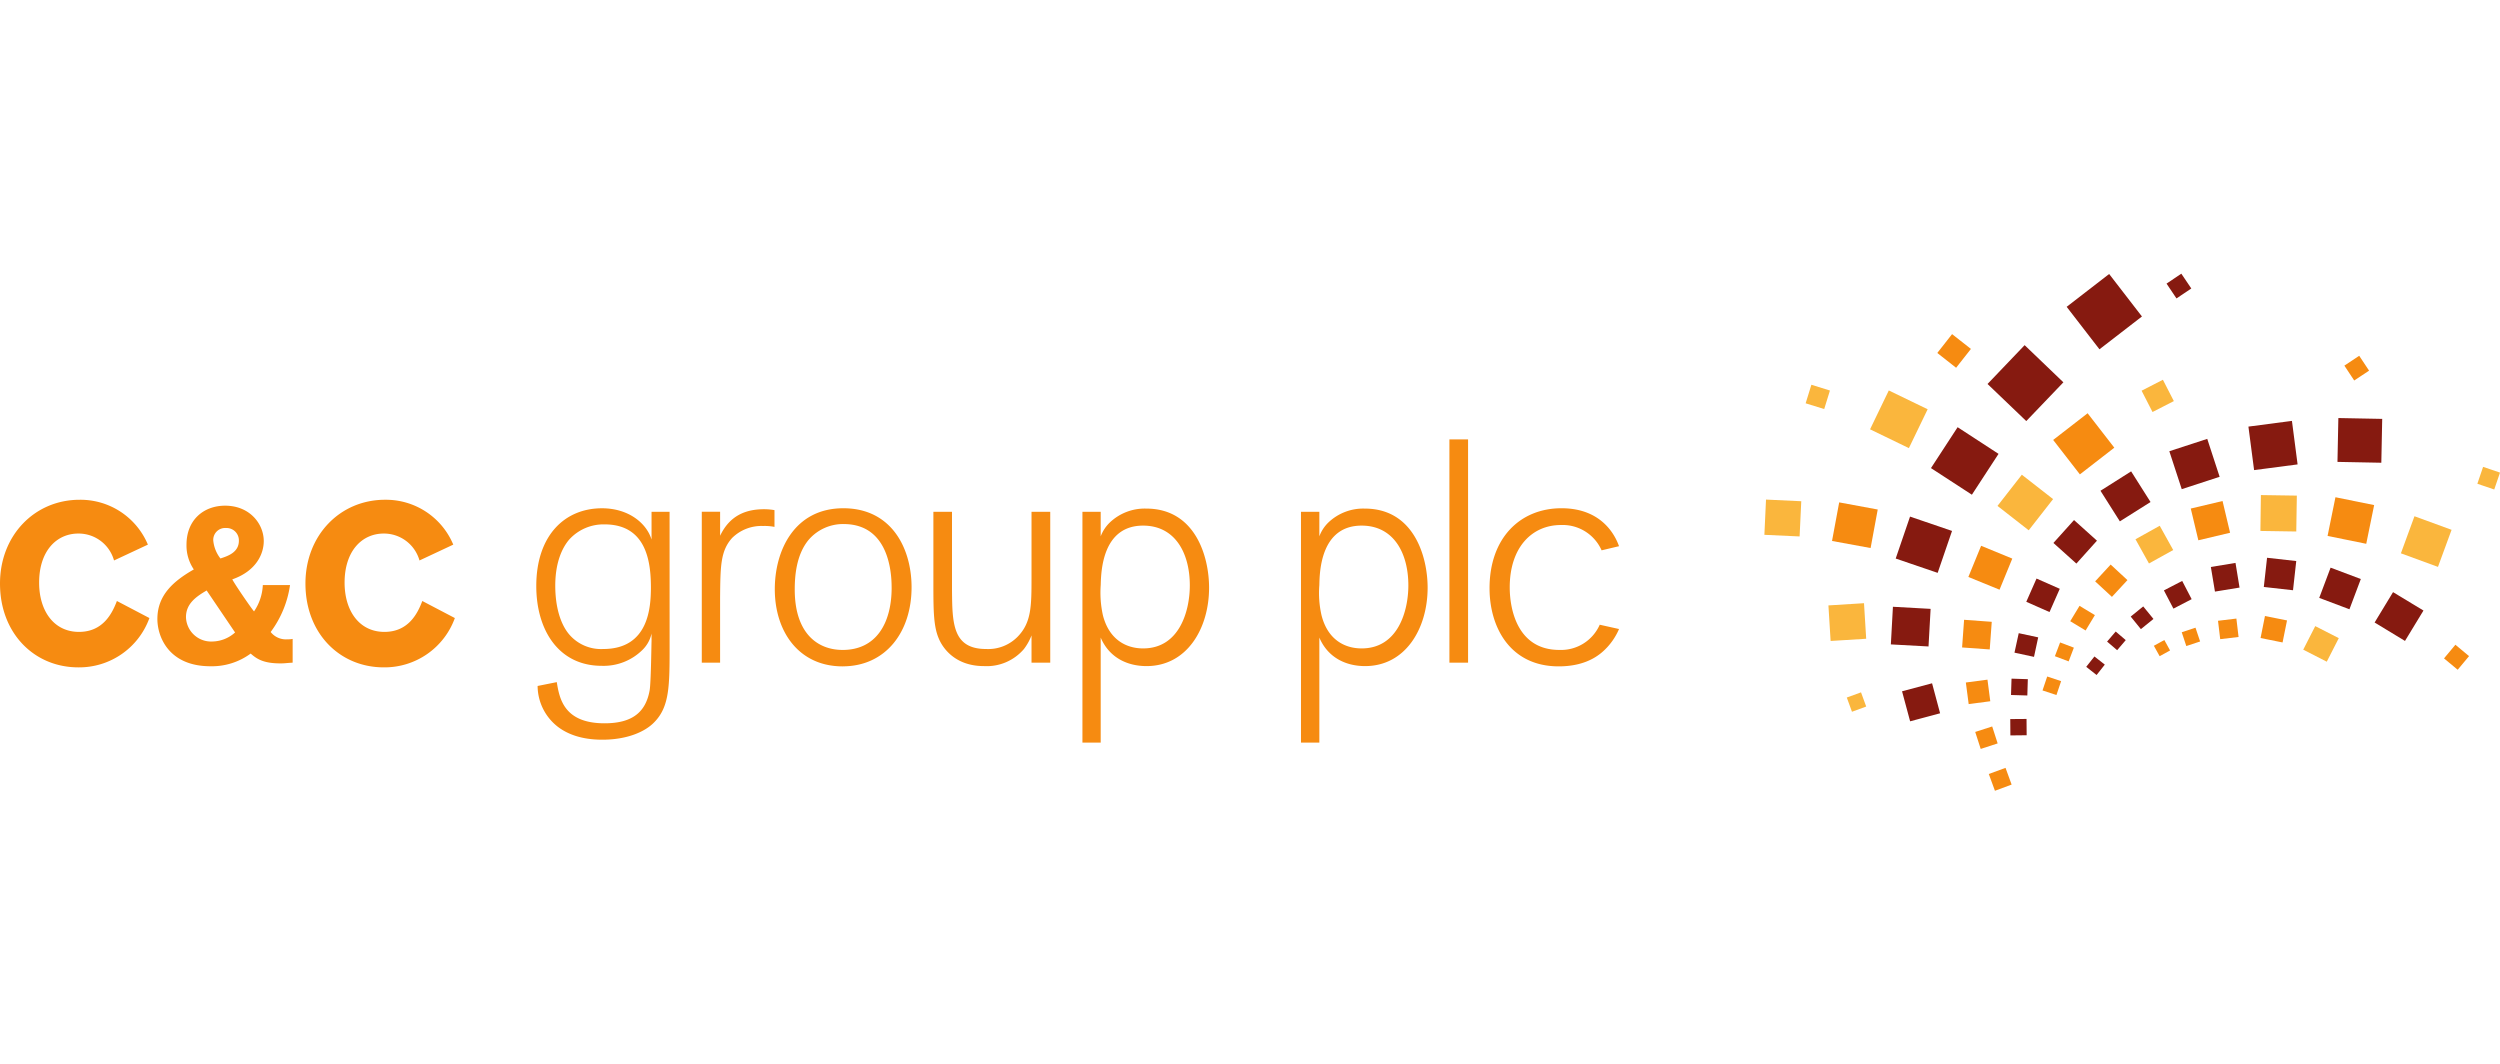 <?xml version="1.0" encoding="UTF-8"?>
<svg xmlns="http://www.w3.org/2000/svg" xmlns:xlink="http://www.w3.org/1999/xlink" width="512" height="218" viewBox="0 0 512 218">
  <defs>
    <clipPath id="clip-C_C_GROUP_brand_logo_COLOUR_FW">
      <rect width="512" height="218"></rect>
    </clipPath>
  </defs>
  <g id="C_C_GROUP_brand_logo_COLOUR_FW" data-name="C&amp;C GROUP brand logo COLOUR – FW" clip-path="url(#clip-C_C_GROUP_brand_logo_COLOUR_FW)">
    <g id="C_C_Group-Logo.wine" data-name="C&amp;C_Group-Logo.wine" transform="translate(0 56.05)">
      <path id="Path_190" data-name="Path 190" d="M23.353,52.4a7.535,7.535,0,0,0-7.311-5.514c-4.463,0-8.029,3.57-8.029,10.053,0,5.819,3.046,10.089,8.155,10.089,4.913,0,6.795-3.752,7.773-6.328L30.6,64.193a15.3,15.3,0,0,1-14.561,10.1C7.056,74.294,0,67.364,0,57.124c0-9.9,7.123-17.155,16.3-17.155a14.963,14.963,0,0,1,13.987,9.187L23.353,52.4Zm25.57-4.048a2.532,2.532,0,0,0-2.631-2.6A2.438,2.438,0,0,0,43.675,48.3a7.063,7.063,0,0,0,1.471,3.693C46.595,51.512,48.923,50.782,48.923,48.352Zm-6.6,10.195c-2.187,1.272-4.234,2.722-4.234,5.451a5.144,5.144,0,0,0,5.354,5,7.139,7.139,0,0,0,4.7-1.852l-5.821-8.6ZM59.4,57.425a21.088,21.088,0,0,1-3.968,9.624,3.98,3.98,0,0,0,3.428,1.5,5.054,5.054,0,0,0,1.074-.084v4.864c-1.407.079-1.6.151-2.478.151-3.48,0-4.848-.889-6.118-2.015a13.391,13.391,0,0,1-8.24,2.6c-8.537,0-10.866-6.042-10.866-9.683,0-4.951,3.39-7.816,7.463-10.146a8.683,8.683,0,0,1-1.5-5.057c0-5.11,3.534-8,7.915-8,5.037,0,7.907,3.726,7.907,7.253,0,2.48-1.409,6.082-6.449,7.841.614,1.157,3.867,5.887,4.458,6.558a10.394,10.394,0,0,0,1.8-5.4H59.4ZM85.912,52.4a7.571,7.571,0,0,0-7.319-5.514c-4.462,0-8.021,3.57-8.021,10.053,0,5.819,3.038,10.089,8.157,10.089,4.908,0,6.792-3.752,7.76-6.328l6.666,3.492a15.305,15.305,0,0,1-14.563,10.1c-8.994,0-16.037-6.93-16.037-17.17,0-9.9,7.109-17.155,16.3-17.155A14.944,14.944,0,0,1,92.83,49.156L85.912,52.4Zm37.905-7.39a9.49,9.49,0,0,0-7.241,3.107c-1.433,1.675-2.858,4.666-2.858,9.448,0,4.416,1.1,7.92,2.858,9.985a8.584,8.584,0,0,0,6.97,2.982c9.446,0,9.706-8.8,9.763-12.369C133.309,53.426,132.79,45.01,123.817,45.01Zm13.318,25c0,7.967,0,12.3-3.1,15.477-1.952,2.063-5.717,3.62-10.667,3.62-2.083,0-6.036-.242-9.2-2.705a10.664,10.664,0,0,1-4.066-8.3l3.926-.787c.537,3.314,1.438,8.433,9.784,8.433,5.814,0,8.47-2.394,9.242-6.8.251-1.634.328-8.036.382-10.036V67.364a6.671,6.671,0,0,1-1.8,3.294,11.311,11.311,0,0,1-8.406,3.318c-8.868,0-13.4-7.388-13.4-16.333,0-10.363,5.824-15.932,13.455-15.932,5.426,0,9.123,3.041,10.151,6.405V42.433h3.694Zm10.344,3.315h-3.754v-30.9h3.754v4.914c1.954-4.095,5.181-5.434,9-5.434a12.487,12.487,0,0,1,2.135.185v3.433a10.5,10.5,0,0,0-2.334-.185,8.546,8.546,0,0,0-6.341,2.452c-2.4,2.658-2.4,5.815-2.463,12.19V73.329Zm25.3-28.386a9.312,9.312,0,0,0-7.117,3.174c-2.654,3.126-2.9,7.705-2.9,10.236,0,8.808,4.521,12.374,9.823,12.374,6.79,0,9.965-5.378,10.022-12.564C182.6,56.41,182.737,44.943,172.776,44.943Zm-.2,29.15c-8.984,0-13.9-7.12-13.9-15.8,0-8.034,4.081-16.583,14.036-16.583,9.769,0,13.912,8.03,13.974,16,.066,9.381-5.354,16.377-14.106,16.377Zm42.51-.764h-3.834V67.752a11.4,11.4,0,0,1-1.549,2.78,10.024,10.024,0,0,1-8.191,3.5c-5.971,0-8.491-3.764-9.276-5.7-1.022-2.4-1.082-5.581-1.082-10.774V42.433h3.813v16c.066,6.734.066,12.1,6.983,12.1a8.447,8.447,0,0,0,6.529-2.588c2.726-2.858,2.773-6.158,2.773-11.918V42.433h3.834v30.9Zm10.793-9.673c1.291,5.008,4.8,6.759,8.23,6.759,7.5,0,9.562-7.791,9.562-12.89,0-6.684-3.039-12.261-9.562-12.261-8.349,0-8.612,9.337-8.684,12.179A21.438,21.438,0,0,0,225.882,63.656Zm-4.2-21.223h3.741v5.029a7.757,7.757,0,0,1,1.879-2.845,10.372,10.372,0,0,1,7.45-2.838c10.019,0,12.867,9.783,12.867,16.2,0,8.343-4.525,16.057-12.808,16.057-3.959,0-7.643-1.745-9.388-5.841V89.7h-3.741V42.433Zm48.972,21.223c1.283,5.008,4.768,6.759,8.209,6.759,7.51,0,9.568-7.791,9.568-12.89,0-6.684-3.039-12.261-9.568-12.261-8.349,0-8.609,9.337-8.661,12.179a20.47,20.47,0,0,0,.452,6.213Zm-4.213-21.223h3.762v5.029a7.644,7.644,0,0,1,1.859-2.845,10.343,10.343,0,0,1,7.45-2.838c10.024,0,12.866,9.783,12.866,16.2,0,8.343-4.523,16.057-12.807,16.057-3.947,0-7.634-1.745-9.368-5.841V89.7h-3.762V42.433Zm34.219,30.9h-3.821V27.6h3.821Zm30.917-6.885a13.077,13.077,0,0,1-2.391,3.7c-1.033,1.1-3.751,3.944-9.96,3.944-9.967,0-14.168-8.033-14.168-16,0-10.3,6.268-16.383,14.743-16.383,8.666,0,11.2,6.15,11.775,7.773l-3.568.847a8.716,8.716,0,0,0-8.331-5.185c-5.951,0-10.484,4.6-10.484,12.755,0,4.792,1.74,12.826,10.153,12.826a8.663,8.663,0,0,0,8.279-5.162l3.95.879ZM480.127,12.495l2.016,3.048,3.041-2.019-2.016-3.043-3.041,2.014Z" transform="translate(0 6.334)" fill="#f68b11"></path>
      <path id="Path_191" data-name="Path 191" d="M276.964,2.034,279,5.068l3.037-2.038L279.993,0l-3.029,2.034Z" transform="translate(166.743)" fill="#861a10"></path>
      <path id="Path_192" data-name="Path 192" d="M317.817,24.661l-1.174,3.46,3.456,1.174,1.179-3.46Z" transform="translate(190.721 14.903)" fill="#fab63d"></path>
      <path id="Path_193" data-name="Path 193" d="M258.873,66.512l-3.418,1.267-1.26-3.439,3.43-1.255Z" transform="translate(153.107 38.122)" fill="#f68b11"></path>
      <path id="Path_194" data-name="Path 194" d="M273.78,15.783l2.236,4.363,4.366-2.235-2.239-4.37-4.363,2.241Z" transform="translate(164.819 8.184)" fill="#fab63d"></path>
      <path id="Path_195" data-name="Path 195" d="M262.492,23.284l5.472,7.053,7.05-5.467-5.468-7.053Z" transform="translate(157.998 10.767)" fill="#f68b11"></path>
      <path id="Path_196" data-name="Path 196" d="M255.314,32.055l6.392,4.991,4.992-6.388-6.4-4.994-4.989,6.391Z" transform="translate(153.774 15.508)" fill="#fab63d"></path>
      <path id="Path_197" data-name="Path 197" d="M252.07,41.121l6.385,2.608,2.613-6.369-6.382-2.624Zm-1.282,14.437,5.661.406.412-5.658-5.665-.414-.408,5.666Zm1.347,11.6,4.425-.583-.576-4.421-4.428.582ZM254.6,76.34l3.471-1.13-1.119-3.473-3.477,1.123L254.6,76.34Z" transform="translate(151.049 20.991)" fill="#f68b11"></path>
      <path id="Path_198" data-name="Path 198" d="M261.566,22.561l7.939,7.6,7.6-7.938-7.936-7.61-7.6,7.953Zm16.21-15.8,6.718,8.7,8.7-6.719L286.477.04l-8.7,6.723Zm-27.788,33.03,8.38,5.451,5.457-8.366-8.38-5.459Zm-7.23,18.521,8.6,2.937L254.3,52.66l-8.6-2.936-2.937,8.591ZM241.772,75.9l7.713.421.429-7.7-7.718-.429Zm3.945,15.75,6.139-1.644-1.644-6.144-6.149,1.64Zm23.869,2.854-3.334.035-.027-3.349,3.334-.026.026,3.34ZM315,31.294l1.163,8.91,8.908-1.168-1.158-8.91L315,31.294Zm18.42-1.753-.183,8.98,8.982.174.18-8.981-8.98-.173Zm-34.617,6.8,2.542,7.765,7.759-2.532-2.536-7.766L298.8,36.339Zm-14.1,8.093,3.97,6.268,6.281-3.963-3.975-6.278Zm-9.637,10.692,4.7,4.22,4.213-4.688-4.694-4.224-4.224,4.692Zm-5.56,12.047,4.758,2.1,2.1-4.76-4.759-2.1ZM267.088,77.59l4,.862.858-3.995-3.986-.856Zm-.708,8.67,3.342.1.1-3.34-3.337-.108-.106,3.35Z" transform="translate(145.476 0.024)" fill="#861a10"></path>
      <path id="Path_199" data-name="Path 199" d="M263.981,69.052l-2.849-.946.959-2.856,2.851.952-.962,2.85Zm57.142-40.514-1.612,7.924,7.919,1.612,1.618-7.927Z" transform="translate(157.176 17.246)" fill="#f68b11"></path>
      <path id="Path_200" data-name="Path 200" d="M320.5,32.6l-2.779,7.591,7.592,2.78L328.1,35.38Zm-31.453-4.337-.1,7.346,7.346.115.117-7.35-7.359-.111Z" transform="translate(173.983 17.078)" fill="#fab63d"></path>
      <path id="Path_201" data-name="Path 201" d="M280.058,30.563l1.551,6.5,6.5-1.542-1.543-6.5Z" transform="translate(168.612 17.537)" fill="#f68b11"></path>
      <path id="Path_202" data-name="Path 202" d="M273,34.942l2.763,4.96,4.963-2.754-2.761-4.968Z" transform="translate(164.346 19.447)" fill="#fab63d"></path>
      <path id="Path_203" data-name="Path 203" d="M270.957,40.572l3.435,3.177,3.179-3.433-3.438-3.183Zm-5.105,8.157L269,50.635l1.905-3.148-3.146-1.9-1.9,3.138ZM262.711,55.9l2.818,1.064,1.068-2.813-2.815-1.069-1.07,2.819Z" transform="translate(158.13 22.44)" fill="#f68b11"></path>
      <path id="Path_204" data-name="Path 204" d="M268.835,57.625l-2.125-1.672,1.68-2.123,2.127,1.67Zm60.714-16.972-3.774,6.219,6.219,3.774,3.784-6.225-6.23-3.769Z" transform="translate(160.547 24.566)" fill="#861a10"></path>
      <path id="Path_205" data-name="Path 205" d="M314.717,47.369l-2.331,2.794,2.8,2.328,2.326-2.792Z" transform="translate(188.148 28.625)" fill="#f68b11"></path>
      <path id="Path_206" data-name="Path 206" d="M315.149,38.29l-2.327,6.193,6.188,2.33,2.329-6.192-6.191-2.332Zm-13.012-2.024-.664,5.979,5.979.67.662-5.979ZM290.627,38.15l.839,5.044,5.035-.823-.827-5.052-5.047.831Zm-9.615,4.8,1.949,3.733,3.733-1.939-1.939-3.736-3.743,1.942Zm-6.8,5.36,2.083,2.571,2.575-2.085-2.094-2.568Zm-4.839,5.125,2.062,1.758,1.762-2.062-2.06-1.759Z" transform="translate(162.157 21.915)" fill="#861a10"></path>
      <path id="Path_207" data-name="Path 207" d="M296.875,44.991l-2.461,4.822,4.818,2.465,2.463-4.823-4.821-2.463Z" transform="translate(177.288 27.188)" fill="#fab63d"></path>
      <path id="Path_208" data-name="Path 208" d="M298.1,43.7l-.9,4.513,4.505.906.912-4.512Zm-9.616.98.45,3.764,3.761-.446-.447-3.77Zm-7.429,2.351.936,2.824,2.828-.938-.947-2.823ZM275.346,49.8l1.184,2.131,2.135-1.175-1.173-2.134L275.346,49.8Z" transform="translate(165.765 26.406)" fill="#f68b11"></path>
      <path id="Path_209" data-name="Path 209" d="M239.024,22.865l7.951,3.853,3.844-7.958-7.956-3.853-3.839,7.958Z" transform="translate(143.963 9.008)" fill="#fab63d"></path>
      <path id="Path_210" data-name="Path 210" d="M255.733,11.575l3.852,3.031,3.035-3.861L258.76,7.716Zm-21.559,38.5,7.9,1.451,1.46-7.89-7.894-1.462Z" transform="translate(141.025 4.663)" fill="#f68b11"></path>
      <path id="Path_211" data-name="Path 211" d="M233.974,17.977l3.8,1.179,1.174-3.794-3.8-1.183Zm-8.45,26.937,7.212.332.34-7.213-7.221-.337ZM239.087,66.65l7.285-.45-.447-7.284-7.287.454.45,7.28Zm4.374,14.5,2.913-1.068-1.06-2.908L242.4,78.236Z" transform="translate(135.823 8.568)" fill="#fab63d"></path>
    </g>
  </g>
</svg>
